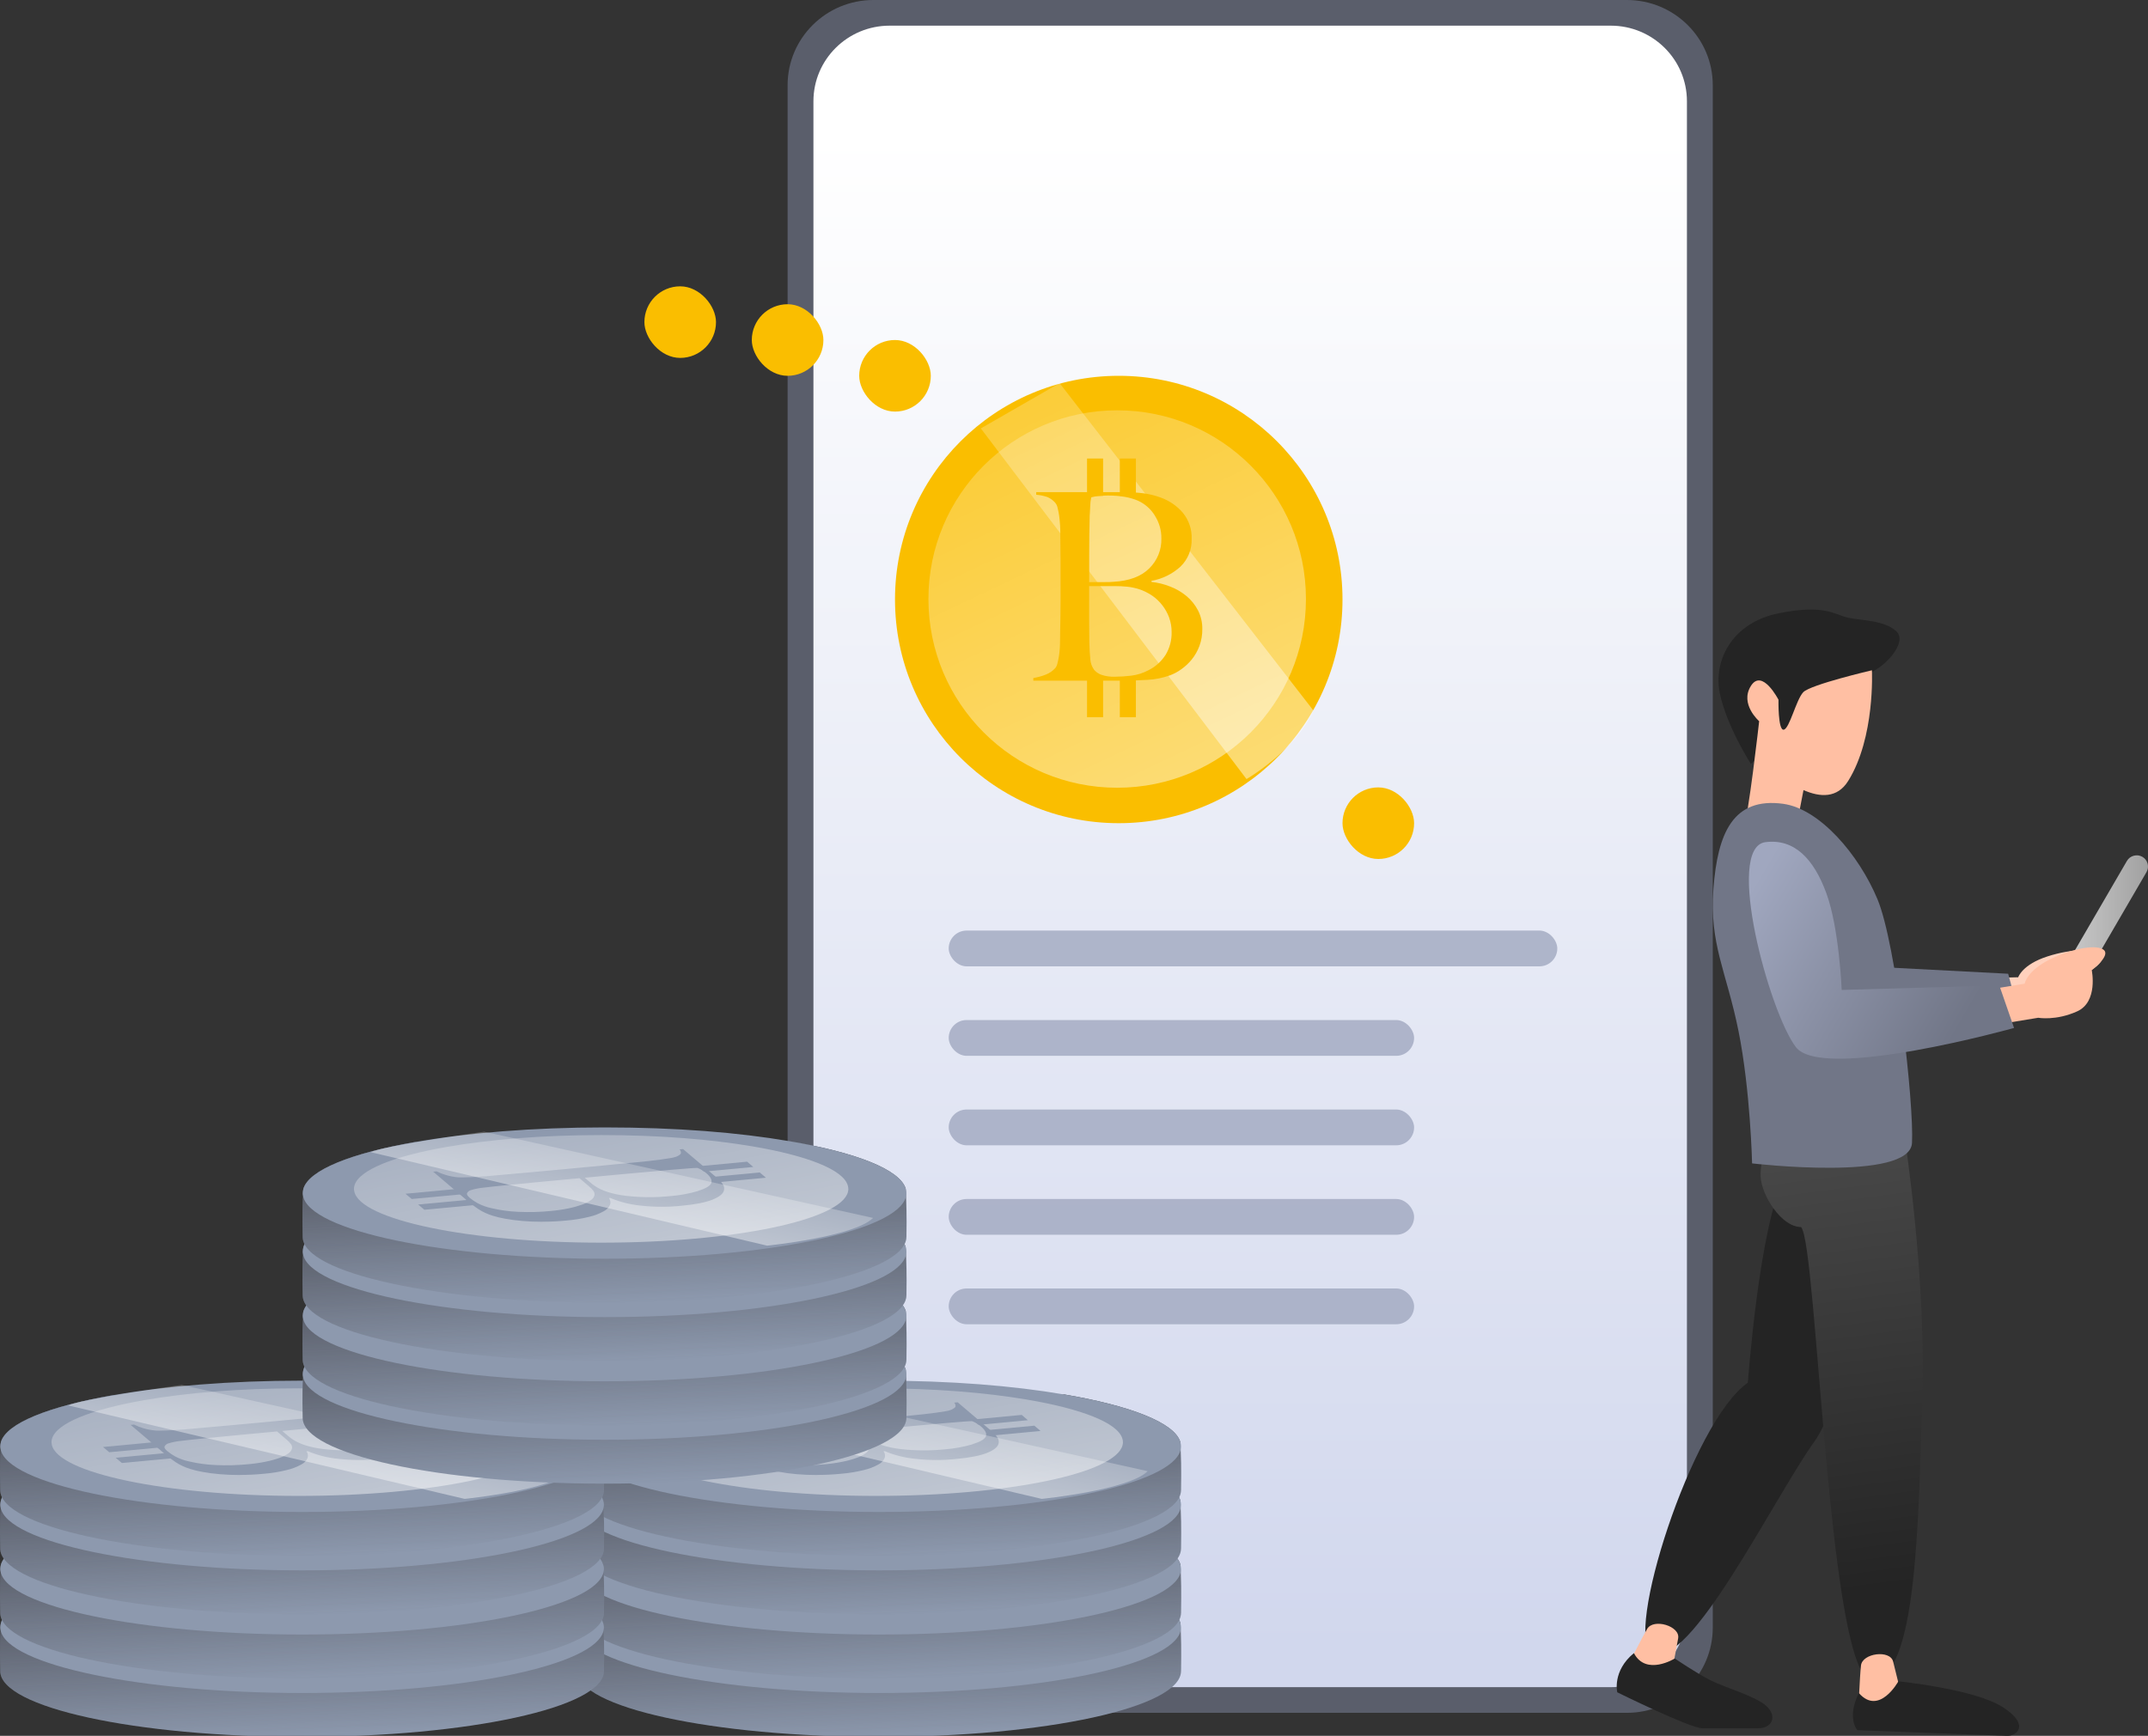 <svg width="120" height="97" viewBox="0 0 120 97" fill="none" xmlns="http://www.w3.org/2000/svg">
<rect x="0" y="0" width="120" height="97" fill="#333333" stroke="none"/>
<g clip-path="url(#clip0_6320_4523)">
<g clip-path="url(#clip1_6320_4523)">
<path d="M90.886 0H48.798C46.148 0 44 2.132 44 4.762V90.951C44 93.581 46.148 95.713 48.798 95.713H90.886C93.537 95.713 95.685 93.581 95.685 90.951V4.762C95.685 2.132 93.537 0 90.886 0Z" fill="#5A5E6B"/>
<path d="M89.984 1.434H49.701C47.35 1.434 45.443 3.326 45.443 5.659V90.053C45.443 92.387 47.35 94.279 49.701 94.279H89.984C92.336 94.279 94.242 92.387 94.242 90.053V5.659C94.242 3.326 92.336 1.434 89.984 1.434Z" fill="url(#paint0_linear_6320_4523)"/>
<path d="M62.5 46C69.404 46 75 40.404 75 33.5C75 26.596 69.404 21 62.5 21C55.596 21 50 26.596 50 33.5C50 40.404 55.596 46 62.5 46Z" fill="#FABE00"/>
<path d="M62.413 44.019C68.237 44.019 72.958 39.297 72.958 33.473C72.958 27.649 68.237 22.928 62.413 22.928C56.589 22.928 51.868 27.649 51.868 33.473C51.868 39.297 56.589 44.019 62.413 44.019Z" fill="url(#paint1_linear_6320_4523)"/>
<path d="M54.795 23.939L69.637 43.534C69.637 43.534 72.319 42.001 73.375 39.704L59.195 21.409" fill="url(#paint2_linear_6320_4523)"/>
<path d="M67.005 36.103C66.904 36.373 66.76 36.626 66.58 36.85C66.411 37.058 66.214 37.242 65.995 37.398C65.797 37.541 65.58 37.657 65.351 37.742C64.951 37.884 64.53 37.97 64.106 37.99C63.648 38.018 63.204 38.034 62.775 38.034H57.727V37.887C57.966 37.849 58.199 37.787 58.423 37.697C58.627 37.619 58.809 37.493 58.956 37.331C59.013 37.256 59.054 37.168 59.073 37.076C59.103 36.964 59.129 36.834 59.154 36.688C59.179 36.541 59.195 36.388 59.206 36.227C59.217 36.066 59.221 35.909 59.221 35.752C59.221 35.615 59.221 35.43 59.228 35.195C59.235 34.96 59.237 34.705 59.242 34.427C59.248 34.149 59.249 33.864 59.249 33.572V31.303C59.249 31.088 59.246 30.869 59.242 30.646C59.242 30.421 59.235 30.163 59.235 29.871C59.235 29.694 59.235 29.517 59.221 29.336C59.207 29.154 59.193 28.983 59.17 28.817C59.146 28.65 59.115 28.502 59.082 28.37C59.061 28.264 59.013 28.166 58.944 28.085C58.823 27.948 58.673 27.84 58.504 27.771C58.304 27.705 58.099 27.663 57.889 27.646V27.501H62.821C63.176 27.501 63.531 27.522 63.881 27.566C64.213 27.609 64.54 27.69 64.854 27.807C65.33 27.979 65.755 28.271 66.083 28.656C66.417 29.064 66.59 29.578 66.572 30.104C66.595 30.689 66.368 31.256 65.949 31.662C65.495 32.076 64.934 32.352 64.329 32.458V32.517C64.685 32.557 65.034 32.642 65.368 32.774C65.7 32.9 66.009 33.08 66.283 33.307C66.548 33.528 66.766 33.799 66.926 34.105C67.091 34.428 67.174 34.787 67.168 35.15C67.172 35.474 67.118 35.797 67.006 36.101L67.005 36.103ZM64.512 28.803C64.29 28.444 63.966 28.159 63.584 27.983C63.145 27.789 62.584 27.691 61.901 27.69C61.715 27.69 61.529 27.698 61.345 27.719C61.217 27.732 61.09 27.755 60.965 27.792C60.956 27.852 60.946 27.903 60.936 27.954C60.925 28.014 60.916 28.075 60.914 28.135C60.914 28.209 60.905 28.3 60.9 28.406C60.894 28.512 60.887 28.655 60.877 28.831C60.868 29.173 60.861 29.546 60.855 29.952C60.855 30.362 60.849 30.752 60.849 31.122V32.527H61.668C61.893 32.527 62.073 32.527 62.208 32.511C63.086 32.462 63.751 32.212 64.202 31.764C64.65 31.327 64.897 30.723 64.881 30.096C64.888 29.638 64.758 29.187 64.509 28.803H64.512ZM65.318 34.515C65.226 34.268 65.099 34.036 64.938 33.827C64.777 33.617 64.585 33.434 64.367 33.285C64.144 33.133 63.901 33.011 63.642 32.927C63.435 32.86 63.222 32.814 63.005 32.788C62.76 32.763 62.514 32.75 62.267 32.751H60.847V34.579C60.847 34.852 60.847 35.104 60.852 35.333C60.858 35.562 60.859 35.759 60.859 35.925C60.869 36.3 60.887 36.601 60.911 36.84C60.926 37.054 61 37.257 61.125 37.432C61.232 37.553 61.367 37.647 61.52 37.704C61.764 37.788 62.022 37.826 62.279 37.815C62.588 37.813 62.895 37.794 63.201 37.756C63.539 37.714 63.866 37.609 64.166 37.449C64.554 37.255 64.882 36.959 65.117 36.593C65.35 36.207 65.466 35.763 65.453 35.312C65.455 35.041 65.409 34.77 65.315 34.516H65.318V34.515Z" fill="#FABE00"/>
<path d="M61.626 25.622H60.728V27.709H61.626V25.622Z" fill="#FABE00"/>
<path d="M63.458 25.622H62.56V27.709H63.458V25.622Z" fill="#FABE00"/>
<path d="M61.626 37.989H60.728V40.077H61.626V37.989Z" fill="#FABE00"/>
<path d="M63.458 37.989H62.56V40.077H63.458V37.989Z" fill="#FABE00"/>
<path d="M117.409 53.375C117.124 52.996 115.784 52.992 114.376 53.447C112.969 53.902 112.749 54.61 112.749 54.61L111.213 54.646L111.261 56.647L113.231 56.6C113.231 56.6 114.184 56.915 115.437 56.548C116.689 56.181 116.567 54.379 116.567 54.379C116.567 54.379 117.694 53.755 117.41 53.375H117.409Z" fill="#FFD1BD"/>
<path d="M99.858 45.846C97.536 45.98 99.814 54.99 101.16 57.003C102.506 59.017 112.845 56.842 112.845 56.842L112.188 54.413L103.928 53.983C103.928 53.983 104.026 50.944 103.45 48.94C102.874 46.935 101.46 45.753 99.858 45.846V45.846Z" fill="#717687"/>
<path d="M104.231 37.685C105.227 37.405 106.606 35.909 105.946 35.284C105.287 34.66 104.057 34.684 103.275 34.524C102.492 34.364 101.978 33.744 99.376 34.268C96.774 34.791 95.712 36.891 96.076 38.721C96.441 40.55 97.813 42.686 97.813 42.686C97.813 42.686 103.234 37.966 104.23 37.685H104.231Z" fill="#242424"/>
<path d="M97.405 46.211C97.658 45.806 98.277 40.301 98.277 40.301C98.277 40.301 97.18 39.346 97.813 38.334C98.445 37.322 99.357 39.103 99.357 39.103C99.357 39.103 99.323 40.826 99.649 40.775C99.975 40.723 100.339 39.107 100.74 38.681C101.141 38.256 104.576 37.455 104.576 37.455C104.576 37.455 104.767 41.215 103.248 43.643C102.642 44.612 101.686 44.56 100.754 44.15C100.593 45.017 100.329 46.38 100.105 47.313C99.753 48.779 97.152 46.616 97.405 46.211H97.405Z" fill="#FFBFA3"/>
<path d="M92.311 92.374C90.665 91.606 94.491 79.457 97.646 77.264C97.646 77.264 98.277 68.524 99.677 65.828C101.076 63.133 104.039 65.992 104.039 65.992C104.039 65.992 103.667 77.345 101.378 80.531C99.089 83.717 94.413 93.355 92.312 92.374L92.311 92.374Z" fill="#242424"/>
<path d="M106.426 63.705C106.426 63.705 107.616 71.383 107.391 78.244C107.167 85.105 107.084 93.699 104.615 93.895C102.146 94.09 101.518 69.375 100.613 68.566C99.512 68.566 98.403 66.78 98.36 65.747C98.317 64.713 98.853 63.705 98.853 63.705H106.426Z" fill="url(#paint3_linear_6320_4523)"/>
<path d="M99.621 44.918C101.651 45.194 103.847 47.749 104.889 50.254C105.932 52.759 106.932 61.689 106.816 63.867C106.7 66.045 97.882 65.011 97.882 65.011C97.882 65.011 97.79 60.926 97.121 57.605C96.452 54.284 95.488 52.771 95.722 49.661C95.957 46.551 96.823 44.536 99.621 44.917V44.918Z" fill="#717687"/>
<path d="M105.762 92.85C105.928 93.526 106.097 94.208 106.097 94.208L105.713 95.568H103.823C103.823 95.568 103.891 93.767 103.965 93.071C104.039 92.374 105.595 92.174 105.762 92.85Z" fill="#FFBFA3"/>
<path d="M112.139 96.999C111.655 96.981 103.767 96.684 103.767 96.684C103.767 96.684 103.147 96.021 103.846 94.607C104.983 95.903 106.054 93.953 106.054 93.953C106.054 93.953 110.316 94.378 111.89 95.397C113.463 96.416 112.621 97.017 112.139 96.999Z" fill="#242424"/>
<path d="M93.752 91.55C93.625 92.234 93.497 92.926 93.497 92.926L92.586 94.01L90.862 93.243C90.862 93.243 91.666 91.627 92.021 91.022C92.375 90.416 93.878 90.865 93.751 91.55H93.752Z" fill="#FFBFA3"/>
<path d="M115.226 55.544C115.527 55.716 115.915 55.613 116.088 55.315L119.916 48.734C120.09 48.436 119.986 48.051 119.686 47.879C119.385 47.707 118.997 47.81 118.823 48.108L114.995 54.688C114.822 54.987 114.926 55.372 115.226 55.544Z" fill="url(#paint4_linear_6320_4523)"/>
<path d="M117.551 53.101C117.215 52.764 115.887 52.946 114.558 53.592C113.227 54.237 113.11 54.968 113.11 54.968L111.594 55.217L111.923 57.192L113.866 56.873C113.866 56.873 114.855 57.052 116.043 56.515C117.231 55.978 116.857 54.211 116.857 54.211C116.857 54.211 117.886 53.437 117.55 53.101H117.551Z" fill="#FFBFA3"/>
<path d="M98.215 96.575H95.101C94.418 96.575 90.35 94.566 90.35 94.566C90.35 94.566 90.058 93.382 91.279 92.376C91.959 93.675 93.564 92.676 93.564 92.676C93.564 92.676 94.759 93.493 95.561 93.896C96.362 94.299 98.087 94.785 98.686 95.336C99.285 95.888 99.038 96.575 98.215 96.575L98.215 96.575Z" fill="#242424"/>
<path d="M98.634 47.058C96.327 47.349 98.853 56.603 100.335 58.52C101.817 60.437 112.517 57.442 112.517 57.442L111.694 55.065L102.888 55.319C102.888 55.319 102.75 51.888 102.036 49.928C101.323 47.968 100.226 46.858 98.634 47.059V47.058Z" fill="url(#paint5_linear_6320_4523)"/>
<rect x="53" y="52" width="34" height="2" rx="1" fill="#A0A7BF" fill-opacity="0.8"/>
<rect x="53" y="57" width="26" height="2" rx="1" fill="#A0A7BF" fill-opacity="0.8"/>
<rect x="53" y="62" width="26" height="2" rx="1" fill="#A0A7BF" fill-opacity="0.8"/>
<rect x="53" y="67" width="26" height="2" rx="1" fill="#A0A7BF" fill-opacity="0.8"/>
<rect x="53" y="72" width="26" height="2" rx="1" fill="#A0A7BF" fill-opacity="0.8"/>
<rect x="75" y="44" width="4" height="4" rx="2" fill="#FABE00"/>
<rect x="48" y="19" width="4" height="4" rx="2" fill="#FABE00"/>
<rect x="36" y="16" width="4" height="4" rx="2" fill="#FABE00"/>
<rect x="42" y="17" width="4" height="4" rx="2" fill="#FABE00"/>
</g>
<path d="M65.978 93.38C65.978 95.407 58.428 97.058 49.115 97.058C39.802 97.058 32.252 95.412 32.252 93.38C32.252 93.12 32.212 92.14 32.27 91.079C32.27 90.952 32.282 90.83 32.288 90.703C32.587 89.644 34.961 88.704 38.531 88.078C41.584 88.711 45.355 89.716 49.123 89.716C52.891 89.716 56.467 88.725 59.45 88.035C63.147 88.661 65.618 89.611 65.945 90.689C65.945 90.83 65.956 90.971 65.964 91.114V91.125C66.008 92.197 65.98 93.145 65.98 93.381L65.978 93.38Z" fill="#8D99AE"/>
<path d="M65.978 93.38C65.978 95.407 58.428 97.058 49.115 97.058C39.802 97.058 32.252 95.412 32.252 93.38C32.252 93.12 32.212 92.14 32.27 91.079C32.27 90.952 32.282 90.83 32.288 90.703C32.587 89.644 34.961 88.704 38.531 88.078C41.584 88.711 45.355 89.716 49.123 89.716C52.891 89.716 56.467 88.725 59.45 88.035C63.147 88.661 65.618 89.611 65.945 90.689C65.945 90.83 65.956 90.971 65.964 91.114V91.125C66.008 92.197 65.98 93.145 65.98 93.381L65.978 93.38Z" fill="url(#paint6_linear_6320_4523)"/>
<path d="M65.978 90.938C65.978 90.998 65.971 91.059 65.956 91.117V91.128C65.505 93.064 58.135 94.605 49.114 94.605C40.094 94.605 32.608 93.04 32.27 91.082C32.257 91.036 32.251 90.989 32.251 90.941C32.251 90.862 32.263 90.784 32.285 90.71C32.585 89.651 34.958 88.711 38.529 88.084C41.419 87.575 45.1 87.268 49.114 87.268C53.128 87.268 56.59 87.558 59.441 88.038C63.138 88.665 65.609 89.614 65.937 90.692C65.963 90.772 65.978 90.854 65.978 90.938Z" fill="#8D99AE"/>
<path d="M65.978 90.125C65.978 92.152 58.428 93.803 49.115 93.803C39.802 93.803 32.252 92.157 32.252 90.125C32.252 89.865 32.212 88.885 32.27 87.824C32.27 87.697 32.282 87.575 32.288 87.448C32.587 86.389 34.961 85.449 38.531 84.823C41.584 85.443 45.355 86.446 49.123 86.446C52.891 86.446 56.467 85.456 59.45 84.766C63.147 85.392 65.618 86.342 65.945 87.42C65.945 87.561 65.956 87.71 65.964 87.845V87.862C66.008 88.934 65.98 89.882 65.98 90.126L65.978 90.125Z" fill="#8D99AE"/>
<path d="M65.978 90.125C65.978 92.152 58.428 93.803 49.115 93.803C39.802 93.803 32.252 92.157 32.252 90.125C32.252 89.865 32.212 88.885 32.27 87.824C32.27 87.697 32.282 87.575 32.288 87.448C32.587 86.389 34.961 85.449 38.531 84.823C41.584 85.443 45.355 86.446 49.123 86.446C52.891 86.446 56.467 85.456 59.45 84.766C63.147 85.392 65.618 86.342 65.945 87.42C65.945 87.561 65.956 87.71 65.964 87.845V87.862C66.008 88.934 65.98 89.882 65.98 90.126L65.978 90.125Z" fill="url(#paint7_linear_6320_4523)"/>
<path d="M65.978 87.675C65.978 87.736 65.971 87.796 65.956 87.854V87.861C65.505 89.797 58.135 91.338 49.114 91.338C40.094 91.338 32.608 89.773 32.27 87.815C32.257 87.769 32.251 87.721 32.251 87.674C32.251 87.594 32.263 87.517 32.285 87.442C32.585 86.383 34.958 85.443 38.529 84.817C41.419 84.308 45.1 84 49.114 84C53.128 84 56.59 84.282 59.441 84.771C63.138 85.397 65.609 86.347 65.937 87.425C65.965 87.506 65.979 87.59 65.978 87.675Z" fill="#8D99AE"/>
<path d="M65.978 86.531C65.978 88.558 58.428 90.209 49.115 90.209C39.802 90.209 32.252 88.563 32.252 86.531C32.252 86.269 32.212 85.289 32.27 84.23C32.27 84.103 32.282 83.981 32.288 83.855C32.587 82.794 34.961 81.855 38.531 81.229C41.584 81.854 45.355 82.864 49.117 82.864C52.878 82.864 56.46 81.873 59.443 81.183C63.14 81.808 65.611 82.759 65.939 83.835C65.939 83.977 65.95 84.126 65.958 84.26V84.273C66.008 85.343 65.98 86.293 65.98 86.531H65.978Z" fill="#8D99AE"/>
<path d="M65.978 86.531C65.978 88.558 58.428 90.209 49.115 90.209C39.802 90.209 32.252 88.563 32.252 86.531C32.252 86.269 32.212 85.289 32.27 84.23C32.27 84.103 32.282 83.981 32.288 83.855C32.587 82.794 34.961 81.855 38.531 81.229C41.584 81.854 45.355 82.864 49.117 82.864C52.878 82.864 56.46 81.873 59.443 81.183C63.14 81.808 65.611 82.759 65.939 83.835C65.939 83.977 65.95 84.126 65.958 84.26V84.273C66.008 85.343 65.98 86.293 65.98 86.531H65.978Z" fill="url(#paint8_linear_6320_4523)"/>
<path d="M65.978 84.086C65.978 84.146 65.97 84.206 65.956 84.263V84.276C65.505 86.21 58.135 87.753 49.114 87.753C40.094 87.753 32.608 86.188 32.27 84.23C32.257 84.184 32.251 84.136 32.251 84.089C32.251 84.01 32.263 83.932 32.285 83.857C32.585 82.797 34.958 81.858 38.529 81.232C41.419 80.721 45.1 80.414 49.114 80.414C53.128 80.414 56.59 80.696 59.441 81.184C63.138 81.809 65.609 82.76 65.937 83.837C65.963 83.916 65.978 84 65.978 84.084V84.086Z" fill="#8D99AE"/>
<path d="M65.978 83.268C65.978 85.295 58.428 86.946 49.115 86.946C39.802 86.946 32.252 85.3 32.252 83.268C32.252 83.006 32.212 82.026 32.27 80.967C32.27 80.84 32.282 80.718 32.288 80.591C32.587 79.531 34.961 78.592 38.531 77.966C41.584 78.591 45.355 79.6 49.117 79.6C52.878 79.6 56.46 78.61 59.443 77.92C63.14 78.545 65.611 79.496 65.939 80.574C65.939 80.715 65.95 80.856 65.958 80.999V81.01C66.008 82.08 65.98 83.03 65.98 83.268H65.978Z" fill="#8D99AE"/>
<path d="M65.978 83.268C65.978 85.295 58.428 86.946 49.115 86.946C39.802 86.946 32.252 85.3 32.252 83.268C32.252 83.006 32.212 82.026 32.27 80.967C32.27 80.84 32.282 80.718 32.288 80.591C32.587 79.531 34.961 78.592 38.531 77.966C41.584 78.591 45.355 79.6 49.117 79.6C52.878 79.6 56.46 78.61 59.443 77.92C63.14 78.545 65.611 79.496 65.939 80.574C65.939 80.715 65.95 80.856 65.958 80.999V81.01C66.008 82.08 65.98 83.03 65.98 83.268H65.978Z" fill="url(#paint9_linear_6320_4523)"/>
<path d="M65.978 80.823C65.978 80.883 65.971 80.944 65.956 81.002V81.013C65.505 82.948 58.135 84.49 49.114 84.49C40.094 84.49 32.608 82.925 32.27 80.967C32.257 80.921 32.251 80.874 32.251 80.826C32.251 80.747 32.263 80.669 32.285 80.595C32.585 79.534 34.958 78.595 38.529 77.969C41.419 77.46 45.1 77.151 49.114 77.151C53.128 77.151 56.59 77.433 59.441 77.922C63.138 78.546 65.609 79.498 65.937 80.576C65.965 80.655 65.978 80.737 65.978 80.821V80.823Z" fill="#8D99AE"/>
<path d="M62.735 80.593C62.735 80.641 62.729 80.688 62.716 80.734V80.744C62.347 82.329 56.312 83.591 48.924 83.591C41.536 83.591 35.406 82.31 35.129 80.706C35.12 80.668 35.115 80.628 35.115 80.588C35.115 80.523 35.124 80.46 35.143 80.398C35.389 79.531 37.332 78.76 40.257 78.248C42.624 77.831 45.639 77.579 48.924 77.579C52.21 77.579 55.047 77.817 57.38 78.21C60.409 78.724 62.433 79.502 62.7 80.384C62.724 80.45 62.734 80.522 62.734 80.593H62.735Z" fill="url(#paint10_linear_6320_4523)"/>
<path d="M38.34 81.151L37.993 80.858L40.75 80.598L41.098 80.893L38.34 81.151Z" fill="#8D99AE"/>
<path d="M39.046 81.752L38.7 81.459L41.458 81.2L41.804 81.494L39.046 81.752Z" fill="#8D99AE"/>
<path d="M45.663 82.424C45.241 82.424 44.865 82.408 44.515 82.378C44.165 82.348 43.846 82.305 43.565 82.253C43.327 82.213 43.092 82.156 42.862 82.085C42.576 81.998 42.305 81.871 42.055 81.709C41.856 81.576 41.666 81.432 41.484 81.278L39.538 79.623L39.73 79.605C39.897 79.689 40.071 79.758 40.249 79.81C40.474 79.876 40.704 79.919 40.938 79.94C41.065 79.946 41.193 79.946 41.32 79.94C41.481 79.94 41.661 79.929 41.862 79.919C42.064 79.91 42.274 79.895 42.491 79.88C42.709 79.864 42.914 79.845 43.125 79.824L43.862 79.758L44.882 79.667C45.251 79.634 45.629 79.601 46.007 79.564L47.132 79.46L48.157 79.363L49 79.284L49.866 79.198C50.161 79.169 50.502 79.136 50.888 79.1C51.119 79.078 51.352 79.054 51.59 79.028C51.828 79.003 52.047 78.974 52.257 78.946C52.467 78.917 52.651 78.889 52.812 78.862C52.922 78.846 53.031 78.819 53.135 78.781C53.285 78.713 53.366 78.653 53.381 78.597C53.387 78.518 53.362 78.439 53.308 78.38L53.502 78.361L55.404 79.978C55.529 80.079 55.637 80.2 55.725 80.335C55.795 80.436 55.815 80.565 55.782 80.683C55.729 80.871 55.514 81.039 55.135 81.191C54.755 81.343 54.181 81.457 53.409 81.528C52.645 81.609 51.876 81.605 51.113 81.517C50.536 81.46 49.972 81.318 49.436 81.093L49.359 81.099C49.441 81.205 49.465 81.345 49.422 81.472C49.351 81.632 49.225 81.76 49.069 81.836C48.817 81.976 48.546 82.08 48.265 82.145C47.843 82.25 47.411 82.32 46.976 82.355C46.519 82.399 46.08 82.419 45.665 82.419L45.663 82.424ZM54.337 80.701C54.745 80.573 54.985 80.436 55.062 80.295C55.149 80.127 55.062 79.93 54.799 79.707C54.72 79.64 54.637 79.58 54.547 79.529C54.469 79.483 54.388 79.445 54.304 79.414L54.079 79.423L53.83 79.439L53.467 79.469L52.905 79.515C52.449 79.553 51.951 79.597 51.408 79.647L49.86 79.788L48.625 79.903L48.007 79.962L48.324 80.232C48.396 80.295 48.472 80.354 48.552 80.408C48.954 80.69 49.539 80.879 50.306 80.974C51.126 81.067 51.951 81.073 52.772 80.991C53.303 80.95 53.828 80.855 54.339 80.706L54.337 80.701ZM47.105 81.673C47.364 81.622 47.619 81.552 47.868 81.463C48.045 81.403 48.21 81.318 48.361 81.208C48.461 81.143 48.53 81.042 48.555 80.926C48.563 80.845 48.541 80.766 48.494 80.699C48.426 80.607 48.346 80.525 48.257 80.454L47.715 79.989L46.48 80.105L45.301 80.216L44.31 80.312L43.531 80.389C43.044 80.436 42.649 80.481 42.343 80.517C42.105 80.541 41.869 80.587 41.64 80.658C41.552 80.683 41.478 80.742 41.434 80.823C41.406 80.89 41.454 80.977 41.584 81.086C41.719 81.197 41.864 81.296 42.017 81.381C42.261 81.511 42.524 81.606 42.795 81.663C43.287 81.779 43.788 81.847 44.292 81.868C44.899 81.896 45.508 81.88 46.113 81.82C46.448 81.79 46.781 81.741 47.112 81.673H47.105Z" fill="#8D99AE"/>
<path d="M54.668 79.62L54.323 79.325L57.079 79.066L57.424 79.361L54.668 79.62Z" fill="#8D99AE"/>
<path d="M55.375 80.221L55.028 79.926L57.785 79.667L58.131 79.962L55.375 80.221Z" fill="#8D99AE"/>
<path d="M36.062 78.538L58.197 83.758C58.197 83.758 63.062 83.268 64.116 82.209L42.388 77.391C42.388 77.391 36.549 78.212 36.064 78.538H36.062Z" fill="url(#paint11_linear_6320_4523)"/>
<path d="M33.74 93.38C33.74 95.407 26.19 97.058 16.877 97.058C7.563 97.058 0.013 95.412 0.013 93.38C0.013 93.12 -0.026 92.14 0.032 91.079C0.032 90.952 0.043 90.83 0.049 90.703C0.349 89.644 2.722 88.704 6.293 88.078C9.345 88.711 13.116 89.716 16.884 89.716C20.652 89.716 24.228 88.725 27.211 88.035C30.908 88.661 33.379 89.611 33.707 90.689C33.707 90.83 33.718 90.971 33.726 91.114V91.125C33.77 92.197 33.742 93.145 33.742 93.381L33.74 93.38Z" fill="#8D99AE"/>
<path d="M33.74 93.38C33.74 95.407 26.19 97.058 16.877 97.058C7.563 97.058 0.013 95.412 0.013 93.38C0.013 93.12 -0.026 92.14 0.032 91.079C0.032 90.952 0.043 90.83 0.049 90.703C0.349 89.644 2.722 88.704 6.293 88.078C9.345 88.711 13.116 89.716 16.884 89.716C20.652 89.716 24.228 88.725 27.211 88.035C30.908 88.661 33.379 89.611 33.707 90.689C33.707 90.83 33.718 90.971 33.726 91.114V91.125C33.77 92.197 33.742 93.145 33.742 93.381L33.74 93.38Z" fill="url(#paint12_linear_6320_4523)"/>
<path d="M33.739 90.938C33.739 90.998 33.733 91.059 33.717 91.117V91.128C33.266 93.064 25.896 94.605 16.876 94.605C7.855 94.605 0.37 93.04 0.031 91.082C0.019 91.036 0.012 90.989 0.012 90.941C0.012 90.862 0.025 90.784 0.047 90.71C0.346 89.651 2.72 88.711 6.291 88.084C9.181 87.575 12.862 87.268 16.876 87.268C20.89 87.268 24.352 87.558 27.202 88.038C30.899 88.665 33.37 89.614 33.698 90.692C33.725 90.772 33.739 90.854 33.739 90.938Z" fill="#8D99AE"/>
<path d="M33.74 90.125C33.74 92.152 26.19 93.803 16.877 93.803C7.563 93.803 0.013 92.157 0.013 90.125C0.013 89.865 -0.026 88.885 0.032 87.824C0.032 87.697 0.043 87.575 0.049 87.448C0.349 86.389 2.722 85.449 6.293 84.823C9.345 85.443 13.116 86.446 16.884 86.446C20.652 86.446 24.228 85.456 27.211 84.766C30.908 85.392 33.379 86.342 33.707 87.42C33.707 87.561 33.718 87.71 33.726 87.845V87.862C33.77 88.934 33.742 89.882 33.742 90.126L33.74 90.125Z" fill="#8D99AE"/>
<path d="M33.74 90.125C33.74 92.152 26.19 93.803 16.877 93.803C7.563 93.803 0.013 92.157 0.013 90.125C0.013 89.865 -0.026 88.885 0.032 87.824C0.032 87.697 0.043 87.575 0.049 87.448C0.349 86.389 2.722 85.449 6.293 84.823C9.345 85.443 13.116 86.446 16.884 86.446C20.652 86.446 24.228 85.456 27.211 84.766C30.908 85.392 33.379 86.342 33.707 87.42C33.707 87.561 33.718 87.71 33.726 87.845V87.862C33.77 88.934 33.742 89.882 33.742 90.126L33.74 90.125Z" fill="url(#paint13_linear_6320_4523)"/>
<path d="M33.739 87.675C33.739 87.736 33.733 87.796 33.717 87.854V87.861C33.266 89.797 25.896 91.338 16.876 91.338C7.855 91.338 0.37 89.773 0.031 87.815C0.019 87.769 0.012 87.721 0.012 87.674C0.012 87.594 0.025 87.517 0.047 87.442C0.346 86.383 2.72 85.443 6.291 84.817C9.181 84.308 12.862 84 16.876 84C20.89 84 24.352 84.282 27.202 84.771C30.899 85.397 33.37 86.347 33.698 87.425C33.727 87.506 33.741 87.59 33.739 87.675Z" fill="#8D99AE"/>
<path d="M33.74 86.531C33.74 88.558 26.19 90.209 16.877 90.209C7.563 90.209 0.013 88.563 0.013 86.531C0.013 86.269 -0.026 85.289 0.032 84.23C0.032 84.103 0.043 83.981 0.049 83.855C0.349 82.794 2.722 81.855 6.293 81.229C9.345 81.854 13.116 82.864 16.878 82.864C20.64 82.864 24.222 81.873 27.205 81.183C30.902 81.808 33.373 82.759 33.701 83.835C33.701 83.977 33.712 84.126 33.719 84.26V84.273C33.77 85.343 33.742 86.293 33.742 86.531H33.74Z" fill="#8D99AE"/>
<path d="M33.74 86.531C33.74 88.558 26.19 90.209 16.877 90.209C7.563 90.209 0.013 88.563 0.013 86.531C0.013 86.269 -0.026 85.289 0.032 84.23C0.032 84.103 0.043 83.981 0.049 83.855C0.349 82.794 2.722 81.855 6.293 81.229C9.345 81.854 13.116 82.864 16.878 82.864C20.64 82.864 24.222 81.873 27.205 81.183C30.902 81.808 33.373 82.759 33.701 83.835C33.701 83.977 33.712 84.126 33.719 84.26V84.273C33.77 85.343 33.742 86.293 33.742 86.531H33.74Z" fill="url(#paint14_linear_6320_4523)"/>
<path d="M33.739 84.086C33.739 84.146 33.731 84.206 33.717 84.263V84.276C33.266 86.21 25.896 87.753 16.876 87.753C7.855 87.753 0.37 86.188 0.031 84.23C0.019 84.184 0.012 84.136 0.012 84.089C0.012 84.01 0.025 83.932 0.047 83.857C0.346 82.797 2.72 81.858 6.291 81.232C9.181 80.721 12.862 80.414 16.876 80.414C20.89 80.414 24.352 80.696 27.202 81.184C30.899 81.809 33.37 82.76 33.698 83.837C33.725 83.916 33.739 84 33.739 84.084V84.086Z" fill="#8D99AE"/>
<path d="M33.74 83.268C33.74 85.295 26.19 86.946 16.877 86.946C7.563 86.946 0.013 85.3 0.013 83.268C0.013 83.006 -0.026 82.026 0.032 80.967C0.032 80.84 0.043 80.718 0.049 80.591C0.349 79.531 2.722 78.592 6.293 77.966C9.345 78.591 13.116 79.6 16.878 79.6C20.64 79.6 24.222 78.61 27.205 77.92C30.902 78.545 33.373 79.496 33.701 80.574C33.701 80.715 33.712 80.856 33.719 80.999V81.01C33.77 82.08 33.742 83.03 33.742 83.268H33.74Z" fill="#8D99AE"/>
<path d="M33.74 83.268C33.74 85.295 26.19 86.946 16.877 86.946C7.563 86.946 0.013 85.3 0.013 83.268C0.013 83.006 -0.026 82.026 0.032 80.967C0.032 80.84 0.043 80.718 0.049 80.591C0.349 79.531 2.722 78.592 6.293 77.966C9.345 78.591 13.116 79.6 16.878 79.6C20.64 79.6 24.222 78.61 27.205 77.92C30.902 78.545 33.373 79.496 33.701 80.574C33.701 80.715 33.712 80.856 33.719 80.999V81.01C33.77 82.08 33.742 83.03 33.742 83.268H33.74Z" fill="url(#paint15_linear_6320_4523)"/>
<path d="M33.739 80.823C33.739 80.883 33.733 80.944 33.717 81.002V81.013C33.266 82.948 25.896 84.49 16.876 84.49C7.855 84.49 0.37 82.925 0.031 80.967C0.019 80.921 0.012 80.874 0.012 80.826C0.012 80.747 0.025 80.669 0.047 80.595C0.346 79.534 2.72 78.595 6.291 77.969C9.181 77.46 12.862 77.151 16.876 77.151C20.89 77.151 24.352 77.433 27.202 77.922C30.899 78.546 33.37 79.498 33.698 80.576C33.727 80.655 33.739 80.737 33.739 80.821V80.823Z" fill="#8D99AE"/>
<path d="M30.497 80.593C30.497 80.641 30.49 80.688 30.478 80.734V80.744C30.109 82.329 24.073 83.591 16.686 83.591C9.298 83.591 3.168 82.31 2.89 80.706C2.881 80.668 2.876 80.628 2.876 80.588C2.876 80.523 2.886 80.46 2.905 80.398C3.15 79.531 5.093 78.76 8.018 78.248C10.385 77.831 13.4 77.579 16.686 77.579C19.971 77.579 22.808 77.817 25.142 78.21C28.171 78.724 30.194 79.502 30.462 80.384C30.486 80.45 30.495 80.522 30.495 80.593H30.497Z" fill="url(#paint16_linear_6320_4523)"/>
<path d="M6.102 81.151L5.755 80.858L8.511 80.598L8.859 80.893L6.102 81.151Z" fill="#8D99AE"/>
<path d="M6.808 81.752L6.461 81.459L9.219 81.2L9.566 81.494L6.808 81.752Z" fill="#8D99AE"/>
<path d="M13.425 82.424C13.003 82.424 12.626 82.408 12.276 82.378C11.926 82.348 11.608 82.305 11.326 82.253C11.088 82.213 10.853 82.156 10.623 82.085C10.338 81.998 10.067 81.871 9.816 81.709C9.618 81.576 9.427 81.432 9.246 81.278L7.3 79.623L7.492 79.605C7.659 79.689 7.832 79.758 8.01 79.81C8.236 79.876 8.466 79.919 8.699 79.94C8.827 79.946 8.954 79.946 9.082 79.94C9.243 79.94 9.422 79.929 9.624 79.919C9.826 79.91 10.035 79.895 10.253 79.88C10.47 79.864 10.675 79.845 10.886 79.824L11.624 79.758L12.643 79.667C13.012 79.634 13.39 79.601 13.768 79.564L14.894 79.46L15.918 79.363L16.761 79.284L17.628 79.198C17.923 79.169 18.263 79.136 18.649 79.1C18.881 79.078 19.114 79.054 19.352 79.028C19.59 79.003 19.809 78.974 20.018 78.946C20.228 78.917 20.412 78.889 20.573 78.862C20.683 78.846 20.792 78.819 20.896 78.781C21.046 78.713 21.128 78.653 21.142 78.597C21.148 78.518 21.123 78.439 21.07 78.38L21.263 78.361L23.166 79.978C23.29 80.079 23.399 80.2 23.487 80.335C23.556 80.436 23.577 80.565 23.544 80.683C23.49 80.871 23.276 81.039 22.896 81.191C22.516 81.343 21.943 81.457 21.17 81.528C20.406 81.609 19.637 81.605 18.874 81.517C18.298 81.46 17.733 81.318 17.198 81.093L17.12 81.099C17.202 81.205 17.226 81.345 17.183 81.472C17.113 81.632 16.986 81.76 16.831 81.836C16.578 81.976 16.307 82.08 16.027 82.145C15.604 82.25 15.173 82.32 14.738 82.355C14.281 82.399 13.841 82.419 13.427 82.419L13.425 82.424ZM22.099 80.701C22.507 80.573 22.746 80.436 22.823 80.295C22.91 80.127 22.823 79.93 22.56 79.707C22.482 79.64 22.398 79.58 22.308 79.529C22.231 79.483 22.149 79.445 22.066 79.414L21.84 79.423L21.591 79.439L21.229 79.469L20.666 79.515C20.211 79.553 19.713 79.597 19.169 79.647L17.622 79.788L16.386 79.903L15.768 79.962L16.085 80.232C16.158 80.295 16.233 80.354 16.314 80.408C16.715 80.69 17.3 80.879 18.067 80.974C18.887 81.067 19.713 81.073 20.534 80.991C21.065 80.95 21.59 80.855 22.1 80.706L22.099 80.701ZM14.867 81.673C15.125 81.622 15.381 81.552 15.63 81.463C15.806 81.403 15.972 81.318 16.123 81.208C16.222 81.143 16.291 81.042 16.317 80.926C16.325 80.845 16.303 80.766 16.255 80.699C16.188 80.607 16.107 80.525 16.019 80.454L15.477 79.989L14.241 80.105L13.062 80.216L12.071 80.312L11.293 80.389C10.806 80.436 10.41 80.481 10.105 80.517C9.867 80.541 9.63 80.587 9.402 80.658C9.314 80.683 9.239 80.742 9.195 80.823C9.167 80.89 9.216 80.977 9.345 81.086C9.481 81.197 9.626 81.296 9.778 81.381C10.023 81.511 10.286 81.606 10.557 81.663C11.049 81.779 11.55 81.847 12.054 81.868C12.661 81.896 13.269 81.88 13.874 81.82C14.21 81.79 14.542 81.741 14.873 81.673H14.867Z" fill="#8D99AE"/>
<path d="M22.429 79.62L22.084 79.325L24.84 79.066L25.186 79.361L22.429 79.62Z" fill="#8D99AE"/>
<path d="M23.137 80.221L22.79 79.926L25.546 79.667L25.893 79.962L23.137 80.221Z" fill="#8D99AE"/>
<path d="M3.823 78.538L25.958 83.758C25.958 83.758 30.823 83.268 31.877 82.209L10.149 77.391C10.149 77.391 4.31 78.212 3.825 78.538H3.823Z" fill="url(#paint17_linear_6320_4523)"/>
<path d="M50.637 79.228C50.637 81.256 43.087 82.907 33.774 82.907C24.46 82.907 16.91 81.261 16.91 79.228C16.91 78.969 16.871 77.989 16.929 76.928C16.929 76.801 16.94 76.679 16.947 76.552C17.246 75.493 19.619 74.553 23.19 73.927C26.243 74.559 30.014 75.565 33.782 75.565C37.55 75.565 41.125 74.574 44.109 73.884C47.806 74.51 50.277 75.46 50.604 76.538C50.604 76.679 50.615 76.82 50.623 76.963V76.974C50.667 78.046 50.639 78.994 50.639 79.23L50.637 79.228Z" fill="#8D99AE"/>
<path d="M50.637 79.228C50.637 81.256 43.087 82.907 33.774 82.907C24.46 82.907 16.91 81.261 16.91 79.228C16.91 78.969 16.871 77.989 16.929 76.928C16.929 76.801 16.94 76.679 16.947 76.552C17.246 75.493 19.619 74.553 23.19 73.927C26.243 74.559 30.014 75.565 33.782 75.565C37.55 75.565 41.125 74.574 44.109 73.884C47.806 74.51 50.277 75.46 50.604 76.538C50.604 76.679 50.615 76.82 50.623 76.963V76.974C50.667 78.046 50.639 78.994 50.639 79.23L50.637 79.228Z" fill="url(#paint18_linear_6320_4523)"/>
<path d="M50.637 76.787C50.637 76.847 50.63 76.907 50.615 76.966V76.977C50.164 78.913 42.794 80.454 33.773 80.454C24.753 80.454 17.267 78.889 16.929 76.931C16.916 76.885 16.91 76.838 16.91 76.79C16.91 76.711 16.922 76.633 16.944 76.559C17.244 75.5 19.617 74.559 23.188 73.933C26.078 73.424 29.759 73.117 33.773 73.117C37.787 73.117 41.249 73.407 44.1 73.887C47.797 74.513 50.268 75.463 50.596 76.541C50.622 76.621 50.637 76.703 50.637 76.787Z" fill="#8D99AE"/>
<path d="M50.637 75.974C50.637 78.001 43.087 79.652 33.774 79.652C24.46 79.652 16.91 78.006 16.91 75.974C16.91 75.714 16.871 74.734 16.929 73.673C16.929 73.546 16.94 73.424 16.947 73.297C17.246 72.239 19.619 71.298 23.19 70.672C26.243 71.292 30.014 72.296 33.782 72.296C37.55 72.296 41.125 71.305 44.109 70.615C47.806 71.241 50.277 72.191 50.604 73.269C50.604 73.41 50.615 73.559 50.623 73.694V73.711C50.667 74.783 50.639 75.731 50.639 75.975L50.637 75.974Z" fill="#8D99AE"/>
<path d="M50.637 75.974C50.637 78.001 43.087 79.652 33.774 79.652C24.46 79.652 16.91 78.006 16.91 75.974C16.91 75.714 16.871 74.734 16.929 73.673C16.929 73.546 16.94 73.424 16.947 73.297C17.246 72.239 19.619 71.298 23.19 70.672C26.243 71.292 30.014 72.296 33.782 72.296C37.55 72.296 41.125 71.305 44.109 70.615C47.806 71.241 50.277 72.191 50.604 73.269C50.604 73.41 50.615 73.559 50.623 73.694V73.711C50.667 74.783 50.639 75.731 50.639 75.975L50.637 75.974Z" fill="url(#paint19_linear_6320_4523)"/>
<path d="M50.637 73.524C50.637 73.585 50.63 73.645 50.615 73.704V73.71C50.164 75.646 42.794 77.187 33.773 77.187C24.753 77.187 17.267 75.622 16.929 73.664C16.916 73.618 16.91 73.57 16.91 73.523C16.91 73.444 16.922 73.366 16.944 73.291C17.244 72.232 19.617 71.292 23.188 70.666C26.078 70.157 29.759 69.849 33.773 69.849C37.787 69.849 41.249 70.132 44.1 70.62C47.797 71.246 50.268 72.196 50.596 73.274C50.624 73.355 50.638 73.439 50.637 73.524Z" fill="#8D99AE"/>
<path d="M50.637 72.38C50.637 74.407 43.087 76.058 33.774 76.058C24.46 76.058 16.91 74.412 16.91 72.38C16.91 72.118 16.871 71.138 16.929 70.079C16.929 69.952 16.94 69.83 16.947 69.703C17.246 68.643 19.619 67.704 23.19 67.078C26.243 67.703 30.014 68.713 33.776 68.713C37.537 68.713 41.119 67.722 44.102 67.032C47.799 67.657 50.27 68.608 50.598 69.684C50.598 69.826 50.609 69.975 50.617 70.109V70.122C50.667 71.192 50.639 72.142 50.639 72.38H50.637Z" fill="#8D99AE"/>
<path d="M50.637 72.38C50.637 74.407 43.087 76.058 33.774 76.058C24.46 76.058 16.91 74.412 16.91 72.38C16.91 72.118 16.871 71.138 16.929 70.079C16.929 69.952 16.94 69.83 16.947 69.703C17.246 68.643 19.619 67.704 23.19 67.078C26.243 67.703 30.014 68.713 33.776 68.713C37.537 68.713 41.119 67.722 44.102 67.032C47.799 67.657 50.27 68.608 50.598 69.684C50.598 69.826 50.609 69.975 50.617 70.109V70.122C50.667 71.192 50.639 72.142 50.639 72.38H50.637Z" fill="url(#paint20_linear_6320_4523)"/>
<path d="M50.637 69.935C50.637 69.995 50.629 70.055 50.615 70.112V70.125C50.164 72.059 42.794 73.602 33.773 73.602C24.753 73.602 17.267 72.037 16.929 70.079C16.916 70.033 16.91 69.985 16.91 69.938C16.91 69.859 16.922 69.781 16.944 69.706C17.244 68.646 19.617 67.707 23.188 67.081C26.078 66.57 29.759 66.263 33.773 66.263C37.787 66.263 41.249 66.545 44.1 67.033C47.797 67.658 50.268 68.609 50.596 69.686C50.622 69.765 50.637 69.849 50.637 69.933V69.935Z" fill="#8D99AE"/>
<path d="M50.637 69.117C50.637 71.144 43.087 72.795 33.774 72.795C24.46 72.795 16.91 71.149 16.91 69.117C16.91 68.855 16.871 67.875 16.929 66.816C16.929 66.689 16.94 66.567 16.947 66.441C17.246 65.38 19.619 64.441 23.19 63.815C26.243 64.44 30.014 65.45 33.776 65.45C37.537 65.45 41.119 64.459 44.102 63.769C47.799 64.394 50.27 65.345 50.598 66.423C50.598 66.564 50.609 66.705 50.617 66.848V66.859C50.667 67.929 50.639 68.879 50.639 69.117H50.637Z" fill="#8D99AE"/>
<path d="M50.637 69.117C50.637 71.144 43.087 72.795 33.774 72.795C24.46 72.795 16.91 71.149 16.91 69.117C16.91 68.855 16.871 67.875 16.929 66.816C16.929 66.689 16.94 66.567 16.947 66.441C17.246 65.38 19.619 64.441 23.19 63.815C26.243 64.44 30.014 65.45 33.776 65.45C37.537 65.45 41.119 64.459 44.102 63.769C47.799 64.394 50.27 65.345 50.598 66.423C50.598 66.564 50.609 66.705 50.617 66.848V66.859C50.667 67.929 50.639 68.879 50.639 69.117H50.637Z" fill="url(#paint21_linear_6320_4523)"/>
<path d="M50.637 66.672C50.637 66.732 50.63 66.792 50.615 66.851V66.862C50.164 68.796 42.794 70.339 33.773 70.339C24.753 70.339 17.267 68.774 16.929 66.816C16.916 66.77 16.91 66.723 16.91 66.675C16.91 66.596 16.922 66.518 16.944 66.444C17.244 65.383 19.617 64.444 23.188 63.818C26.078 63.309 29.759 63 33.773 63C37.787 63 41.249 63.282 44.1 63.77C47.797 64.395 50.268 65.346 50.596 66.424C50.624 66.504 50.637 66.586 50.637 66.67V66.672Z" fill="#8D99AE"/>
<path d="M47.394 66.442C47.394 66.489 47.388 66.537 47.375 66.583V66.593C47.006 68.178 40.971 69.44 33.583 69.44C26.195 69.44 20.065 68.159 19.788 66.554C19.778 66.516 19.774 66.477 19.774 66.437C19.774 66.372 19.783 66.309 19.802 66.247C20.048 65.38 21.991 64.609 24.916 64.097C27.283 63.68 30.297 63.428 33.583 63.428C36.869 63.428 39.705 63.666 42.039 64.059C45.068 64.573 47.092 65.351 47.359 66.233C47.383 66.299 47.392 66.371 47.392 66.442H47.394Z" fill="url(#paint22_linear_6320_4523)"/>
<path d="M22.999 67L22.652 66.707L25.409 66.447L25.757 66.742L22.999 67Z" fill="#8D99AE"/>
<path d="M23.705 67.601L23.359 67.308L26.116 67.049L26.463 67.343L23.705 67.601Z" fill="#8D99AE"/>
<path d="M30.323 68.273C29.9 68.273 29.523 68.258 29.174 68.227C28.824 68.197 28.506 68.154 28.223 68.102C27.985 68.063 27.751 68.005 27.521 67.934C27.235 67.847 26.964 67.72 26.714 67.558C26.515 67.425 26.325 67.281 26.143 67.127L24.197 65.472L24.389 65.454C24.556 65.539 24.73 65.607 24.908 65.659C25.133 65.726 25.363 65.768 25.596 65.789C25.724 65.795 25.852 65.795 25.979 65.789C26.14 65.789 26.32 65.778 26.521 65.768C26.723 65.759 26.933 65.745 27.15 65.729C27.368 65.713 27.573 65.694 27.784 65.673L28.521 65.607L29.541 65.516C29.91 65.483 30.288 65.45 30.666 65.413L31.791 65.309L32.816 65.212L33.659 65.133L34.525 65.047C34.82 65.019 35.16 64.985 35.547 64.949C35.778 64.927 36.011 64.903 36.249 64.877C36.487 64.852 36.706 64.823 36.916 64.795C37.126 64.766 37.31 64.738 37.471 64.711C37.581 64.695 37.69 64.668 37.794 64.63C37.943 64.562 38.025 64.502 38.039 64.446C38.046 64.367 38.021 64.288 37.967 64.229L38.161 64.21L40.063 65.827C40.188 65.929 40.296 66.049 40.385 66.184C40.454 66.285 40.474 66.414 40.441 66.533C40.388 66.72 40.173 66.888 39.794 67.04C39.414 67.192 38.84 67.306 38.068 67.378C37.304 67.459 36.535 67.454 35.772 67.367C35.195 67.309 34.631 67.167 34.095 66.942L34.018 66.948C34.1 67.054 34.123 67.194 34.081 67.321C34.01 67.481 33.884 67.609 33.728 67.685C33.476 67.825 33.205 67.929 32.924 67.994C32.502 68.099 32.07 68.169 31.635 68.204C31.178 68.248 30.738 68.269 30.324 68.269L30.323 68.273ZM38.996 66.55C39.404 66.422 39.644 66.285 39.721 66.144C39.808 65.976 39.721 65.779 39.458 65.556C39.379 65.489 39.295 65.429 39.206 65.378C39.129 65.332 39.047 65.294 38.963 65.263L38.738 65.272L38.489 65.288L38.126 65.318L37.564 65.364C37.108 65.402 36.61 65.447 36.066 65.496L34.519 65.637L33.283 65.753L32.666 65.811L32.983 66.081C33.055 66.144 33.131 66.203 33.211 66.257C33.613 66.539 34.197 66.728 34.965 66.823C35.785 66.916 36.61 66.923 37.431 66.84C37.962 66.799 38.487 66.704 38.998 66.555L38.996 66.55ZM31.764 67.522C32.023 67.471 32.278 67.401 32.527 67.313C32.704 67.252 32.869 67.167 33.02 67.057C33.12 66.992 33.189 66.891 33.214 66.775C33.222 66.694 33.2 66.615 33.153 66.549C33.085 66.457 33.005 66.374 32.916 66.303L32.374 65.838L31.139 65.954L29.96 66.065L28.969 66.162L28.19 66.238C27.703 66.285 27.308 66.33 27.002 66.366C26.764 66.39 26.528 66.436 26.299 66.507C26.211 66.533 26.137 66.591 26.093 66.672C26.064 66.739 26.113 66.826 26.242 66.935C26.378 67.046 26.523 67.145 26.676 67.23C26.92 67.36 27.183 67.455 27.454 67.512C27.946 67.628 28.447 67.696 28.951 67.717C29.558 67.746 30.166 67.73 30.772 67.669C31.107 67.639 31.44 67.59 31.771 67.522H31.764Z" fill="#8D99AE"/>
<path d="M39.327 65.469L38.982 65.174L41.738 64.915L42.083 65.21L39.327 65.469Z" fill="#8D99AE"/>
<path d="M40.034 66.069L39.687 65.775L42.444 65.516L42.79 65.811L40.034 66.069Z" fill="#8D99AE"/>
<path d="M20.721 64.387L42.856 69.607C42.856 69.607 47.721 69.117 48.775 68.058L27.047 63.239C27.047 63.239 21.208 64.061 20.723 64.387H20.721Z" fill="url(#paint23_linear_6320_4523)"/>
</g>
<defs>
<linearGradient id="paint0_linear_6320_4523" x1="69.843" y1="7.54" x2="69.843" y2="92.195" gradientUnits="userSpaceOnUse">
<stop stop-color="white"/>
<stop offset="1" stop-color="#D1D7ED"/>
</linearGradient>
<linearGradient id="paint1_linear_6320_4523" x1="48.958" y1="5.086" x2="90.912" y2="93.594" gradientUnits="userSpaceOnUse">
<stop stop-color="white" stop-opacity="0"/>
<stop offset="0.95" stop-color="white"/>
</linearGradient>
<linearGradient id="paint2_linear_6320_4523" x1="48.791" y1="-0.442" x2="97.448" y2="102.201" gradientUnits="userSpaceOnUse">
<stop stop-color="white" stop-opacity="0"/>
<stop offset="0.95" stop-color="white"/>
</linearGradient>
<linearGradient id="paint3_linear_6320_4523" x1="105.582" y1="88.714" x2="100.555" y2="50.314" gradientUnits="userSpaceOnUse">
<stop stop-color="#242424"/>
<stop offset="1" stop-color="#5C5C5C"/>
</linearGradient>
<linearGradient id="paint4_linear_6320_4523" x1="120" y1="51.712" x2="114.91" y2="51.712" gradientUnits="userSpaceOnUse">
<stop stop-color="#A1A1A1"/>
<stop offset="1" stop-color="#CFCFCF"/>
</linearGradient>
<linearGradient id="paint5_linear_6320_4523" x1="97.004" y1="51.104" x2="109.044" y2="58.121" gradientUnits="userSpaceOnUse">
<stop stop-color="#A0A7BF"/>
<stop offset="1" stop-color="#717687"/>
</linearGradient>
<linearGradient id="paint6_linear_6320_4523" x1="49.336" y1="97.189" x2="48.624" y2="81.965" gradientUnits="userSpaceOnUse">
<stop stop-color="#231F20" stop-opacity="0"/>
<stop offset="1" stop-color="#231F20"/>
</linearGradient>
<linearGradient id="paint7_linear_6320_4523" x1="49.336" y1="93.928" x2="48.624" y2="78.702" gradientUnits="userSpaceOnUse">
<stop stop-color="#231F20" stop-opacity="0"/>
<stop offset="1" stop-color="#231F20"/>
</linearGradient>
<linearGradient id="paint8_linear_6320_4523" x1="49.333" y1="90.339" x2="48.62" y2="75.113" gradientUnits="userSpaceOnUse">
<stop stop-color="#231F20" stop-opacity="0"/>
<stop offset="1" stop-color="#231F20"/>
</linearGradient>
<linearGradient id="paint9_linear_6320_4523" x1="49.333" y1="87.076" x2="48.62" y2="71.85" gradientUnits="userSpaceOnUse">
<stop stop-color="#231F20" stop-opacity="0"/>
<stop offset="1" stop-color="#231F20"/>
</linearGradient>
<linearGradient id="paint10_linear_6320_4523" x1="46.43" y1="66.733" x2="54.14" y2="108.97" gradientUnits="userSpaceOnUse">
<stop stop-color="white" stop-opacity="0"/>
<stop offset="0.95" stop-color="white"/>
</linearGradient>
<linearGradient id="paint11_linear_6320_4523" x1="51.027" y1="75.412" x2="47.827" y2="92.126" gradientUnits="userSpaceOnUse">
<stop stop-color="white" stop-opacity="0"/>
<stop offset="0.95" stop-color="white"/>
</linearGradient>
<linearGradient id="paint12_linear_6320_4523" x1="17.097" y1="97.189" x2="16.386" y2="81.965" gradientUnits="userSpaceOnUse">
<stop stop-color="#231F20" stop-opacity="0"/>
<stop offset="1" stop-color="#231F20"/>
</linearGradient>
<linearGradient id="paint13_linear_6320_4523" x1="17.097" y1="93.928" x2="16.386" y2="78.702" gradientUnits="userSpaceOnUse">
<stop stop-color="#231F20" stop-opacity="0"/>
<stop offset="1" stop-color="#231F20"/>
</linearGradient>
<linearGradient id="paint14_linear_6320_4523" x1="17.094" y1="90.339" x2="16.381" y2="75.113" gradientUnits="userSpaceOnUse">
<stop stop-color="#231F20" stop-opacity="0"/>
<stop offset="1" stop-color="#231F20"/>
</linearGradient>
<linearGradient id="paint15_linear_6320_4523" x1="17.094" y1="87.076" x2="16.381" y2="71.85" gradientUnits="userSpaceOnUse">
<stop stop-color="#231F20" stop-opacity="0"/>
<stop offset="1" stop-color="#231F20"/>
</linearGradient>
<linearGradient id="paint16_linear_6320_4523" x1="14.191" y1="66.733" x2="21.902" y2="108.97" gradientUnits="userSpaceOnUse">
<stop stop-color="white" stop-opacity="0"/>
<stop offset="0.95" stop-color="white"/>
</linearGradient>
<linearGradient id="paint17_linear_6320_4523" x1="18.788" y1="75.412" x2="15.588" y2="92.126" gradientUnits="userSpaceOnUse">
<stop stop-color="white" stop-opacity="0"/>
<stop offset="0.95" stop-color="white"/>
</linearGradient>
<linearGradient id="paint18_linear_6320_4523" x1="33.995" y1="83.038" x2="33.283" y2="67.814" gradientUnits="userSpaceOnUse">
<stop stop-color="#231F20" stop-opacity="0"/>
<stop offset="1" stop-color="#231F20"/>
</linearGradient>
<linearGradient id="paint19_linear_6320_4523" x1="33.995" y1="79.777" x2="33.283" y2="64.551" gradientUnits="userSpaceOnUse">
<stop stop-color="#231F20" stop-opacity="0"/>
<stop offset="1" stop-color="#231F20"/>
</linearGradient>
<linearGradient id="paint20_linear_6320_4523" x1="33.991" y1="76.188" x2="33.279" y2="60.962" gradientUnits="userSpaceOnUse">
<stop stop-color="#231F20" stop-opacity="0"/>
<stop offset="1" stop-color="#231F20"/>
</linearGradient>
<linearGradient id="paint21_linear_6320_4523" x1="33.991" y1="72.925" x2="33.279" y2="57.699" gradientUnits="userSpaceOnUse">
<stop stop-color="#231F20" stop-opacity="0"/>
<stop offset="1" stop-color="#231F20"/>
</linearGradient>
<linearGradient id="paint22_linear_6320_4523" x1="31.088" y1="52.582" x2="38.799" y2="94.819" gradientUnits="userSpaceOnUse">
<stop stop-color="white" stop-opacity="0"/>
<stop offset="0.95" stop-color="white"/>
</linearGradient>
<linearGradient id="paint23_linear_6320_4523" x1="35.685" y1="61.261" x2="32.486" y2="77.975" gradientUnits="userSpaceOnUse">
<stop stop-color="white" stop-opacity="0"/>
<stop offset="0.95" stop-color="white"/>
</linearGradient>
<clipPath id="clip0_6320_4523">
<rect width="120" height="97" fill="white"/>
</clipPath>
<clipPath id="clip1_6320_4523">
<rect width="134" height="97" fill="white" transform="translate(-14)"/>
</clipPath>
</defs>
</svg>
